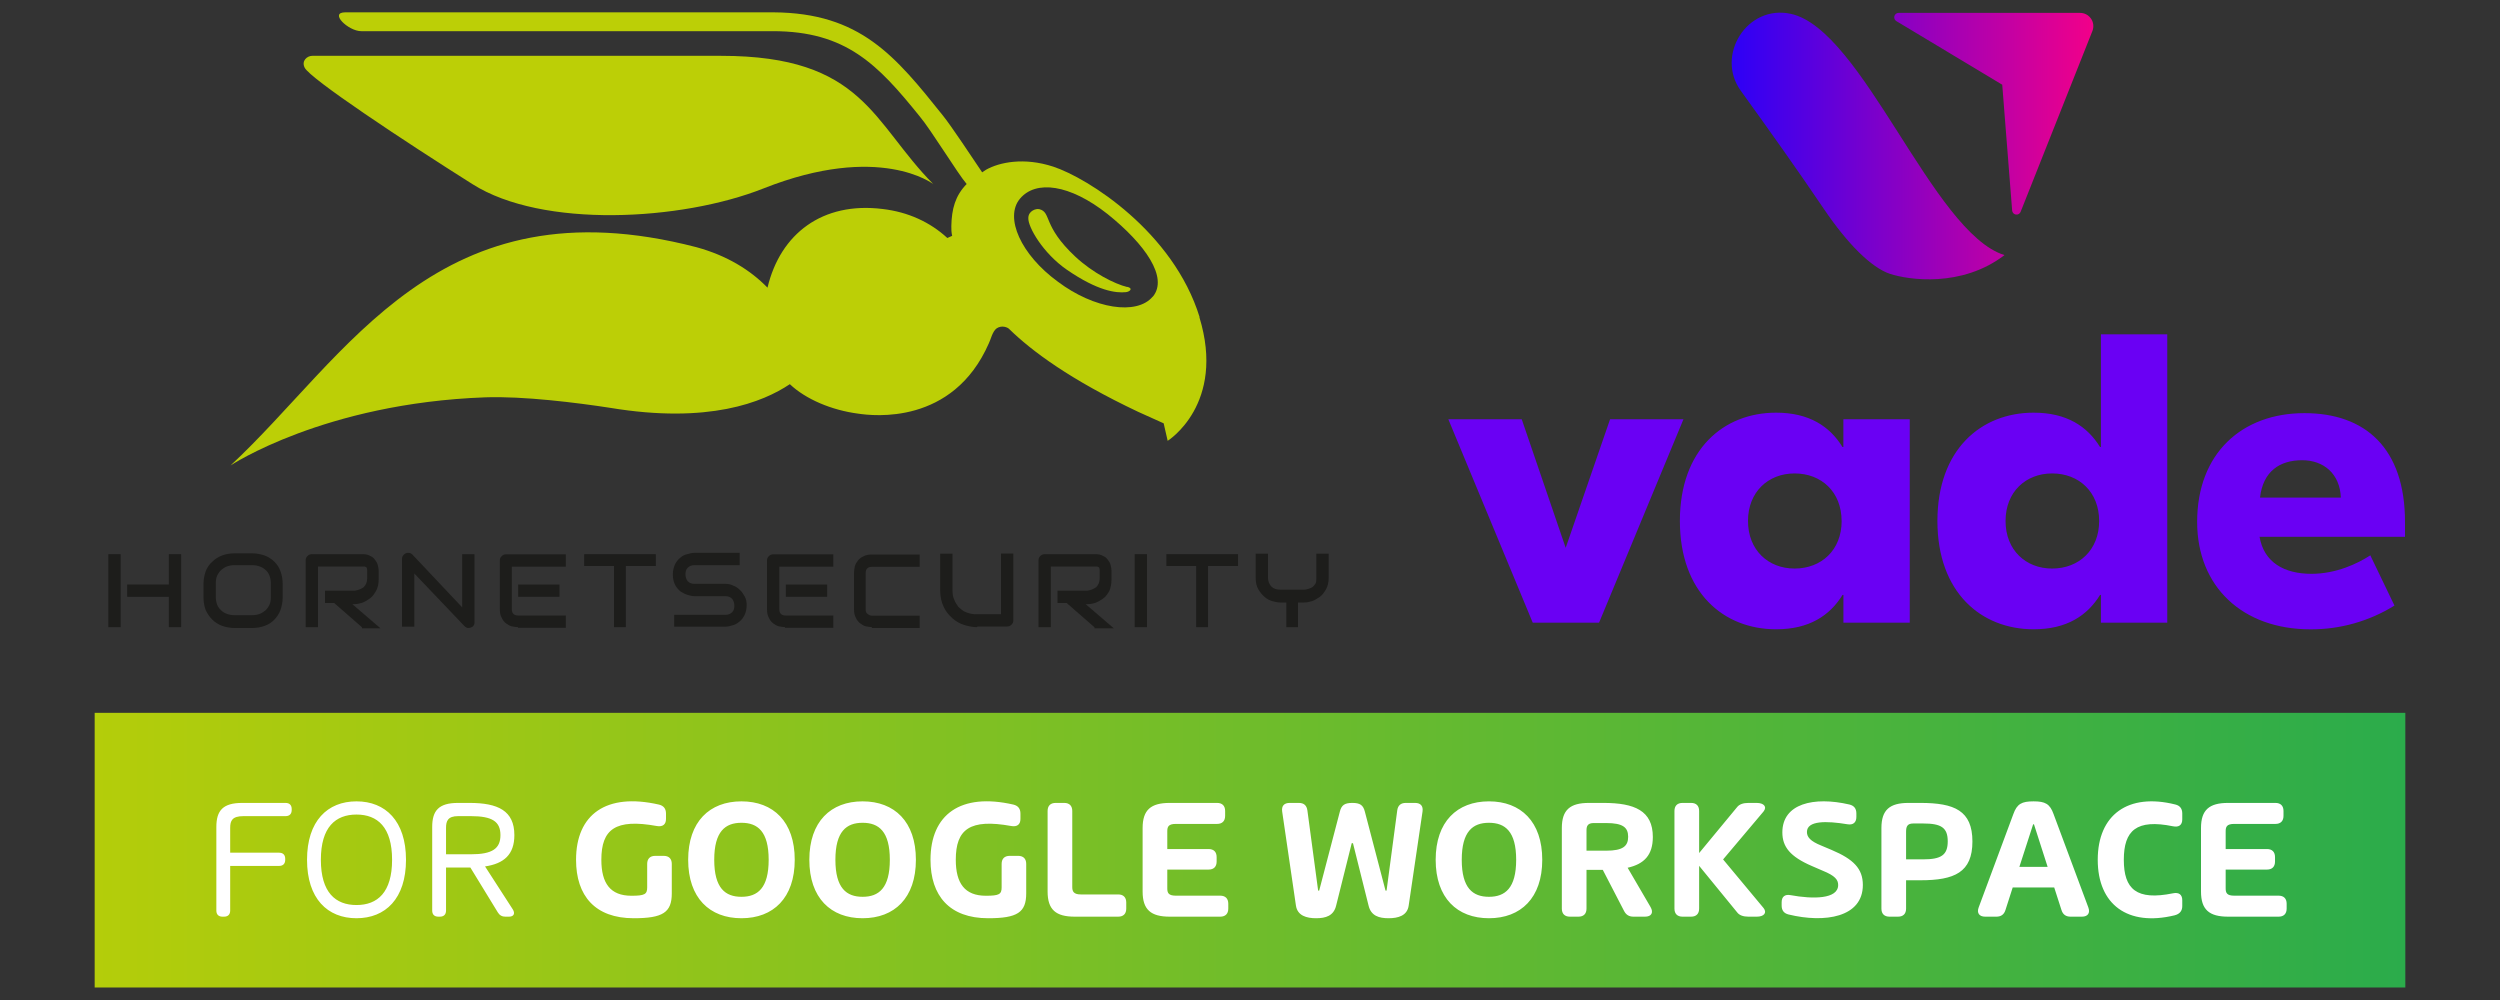 <svg width="150" height="60" viewBox="0 0 150 60" fill="none" xmlns="http://www.w3.org/2000/svg">
<rect x="0" y="0" width="150" height="60" fill="#333333" stroke="none"/>
<path d="M14.06 37.68C13.8 37.68 13.56 37.63 13.32 37.55C13.11 37.47 12.9 37.34 12.74 37.18C12.58 37.02 12.45 36.84 12.34 36.6C12.26 36.39 12.21 36.13 12.21 35.86V35.02C12.21 34.76 12.26 34.52 12.34 34.28C12.42 34.07 12.55 33.86 12.74 33.7C12.9 33.54 13.11 33.41 13.32 33.33C13.53 33.25 13.79 33.2 14.06 33.2H15.14C15.4 33.2 15.64 33.25 15.88 33.33C16.09 33.41 16.3 33.54 16.46 33.7C16.62 33.86 16.75 34.04 16.83 34.28C16.91 34.49 16.96 34.75 16.96 35.02V35.86C16.96 36.12 16.91 36.36 16.83 36.6C16.75 36.81 16.62 37.02 16.46 37.18C16.3 37.34 16.12 37.47 15.88 37.55C15.67 37.63 15.41 37.68 15.14 37.68H14.06ZM14.06 33.91C13.9 33.91 13.74 33.94 13.61 33.99C13.48 34.04 13.37 34.12 13.27 34.2C13.16 34.31 13.09 34.41 13.03 34.54C12.97 34.67 12.95 34.83 12.95 34.99V35.83C12.95 35.99 12.98 36.15 13.03 36.28C13.08 36.41 13.16 36.52 13.27 36.62C13.38 36.73 13.48 36.78 13.61 36.83C13.74 36.88 13.9 36.91 14.06 36.91H15.14C15.3 36.91 15.46 36.88 15.59 36.83C15.72 36.78 15.83 36.7 15.93 36.62C16.04 36.51 16.11 36.41 16.17 36.28C16.23 36.15 16.25 35.99 16.25 35.83V34.99C16.25 34.83 16.22 34.67 16.17 34.54C16.12 34.41 16.04 34.28 15.93 34.2C15.82 34.09 15.72 34.04 15.59 33.99C15.46 33.94 15.3 33.91 15.14 33.91H14.06Z" fill="#1D1D1B"/>
<path d="M21.71 37.63L20.05 36.18H19.5V35.44H21.29C21.5 35.41 21.69 35.33 21.82 35.23C21.95 35.1 22.03 34.94 22.03 34.7V34.2C22.03 34.2 22.03 34.04 21.95 34.02C21.9 33.99 21.87 33.99 21.82 33.99H19.08V37.63H18.34V33.62C18.34 33.51 18.37 33.44 18.45 33.36C18.53 33.28 18.61 33.25 18.71 33.25H21.77C21.95 33.25 22.09 33.28 22.22 33.36C22.35 33.41 22.43 33.49 22.51 33.6C22.59 33.71 22.64 33.78 22.67 33.92C22.7 34.03 22.72 34.13 22.72 34.24V34.77C22.72 35.03 22.67 35.27 22.56 35.46C22.45 35.64 22.35 35.8 22.19 35.91C22.03 36.02 21.87 36.12 21.72 36.17C21.56 36.22 21.4 36.25 21.25 36.25H21.14L22.83 37.7H21.72V37.65L21.71 37.63Z" fill="#1D1D1B"/>
<path d="M28.11 37.68C28.06 37.68 28.03 37.68 27.98 37.65C27.93 37.62 27.9 37.6 27.87 37.57L24.86 34.41V37.6H24.12V33.54C24.12 33.43 24.15 33.36 24.23 33.28C24.31 33.2 24.39 33.17 24.49 33.17C24.59 33.17 24.67 33.2 24.75 33.28L27.73 36.44V33.25H28.47V37.34C28.47 37.45 28.44 37.52 28.36 37.6C28.28 37.65 28.2 37.68 28.1 37.68H28.11Z" fill="#1D1D1B"/>
<path d="M31.07 37.63C30.96 37.63 30.83 37.6 30.7 37.58C30.57 37.55 30.46 37.47 30.36 37.4C30.26 37.33 30.15 37.19 30.1 37.06C30.02 36.93 29.99 36.74 29.99 36.56V33.63C29.99 33.52 30.02 33.45 30.1 33.37C30.18 33.29 30.26 33.26 30.36 33.26H33.95V34H30.71V36.56C30.71 36.8 30.84 36.93 31.08 36.93H33.95V37.67H31.08V37.64L31.07 37.63ZM31.09 35.81V35.07H33.57V35.81H31.09Z" fill="#1D1D1B"/>
<path d="M36.84 37.63V33.96H35.05V33.25H39.35V33.96H37.55V37.63H36.84Z" fill="#1D1D1B"/>
<path d="M40.45 37.63V36.89H43.53C43.69 36.89 43.82 36.84 43.93 36.73C44.04 36.62 44.06 36.49 44.06 36.33C44.06 36.17 44.01 36.04 43.93 35.93C43.82 35.82 43.69 35.77 43.53 35.77H41.66C41.53 35.77 41.4 35.74 41.24 35.69C41.08 35.64 40.95 35.56 40.82 35.48C40.69 35.37 40.58 35.24 40.5 35.08C40.42 34.92 40.37 34.71 40.37 34.47C40.37 34.23 40.42 34.05 40.5 33.86C40.58 33.7 40.68 33.57 40.82 33.46C40.95 33.35 41.08 33.28 41.24 33.25C41.4 33.2 41.53 33.17 41.66 33.17H44.38V33.91H41.66C41.5 33.91 41.37 33.96 41.26 34.07C41.15 34.18 41.13 34.31 41.13 34.47C41.13 34.63 41.18 34.76 41.26 34.87C41.37 34.98 41.5 35.03 41.66 35.03H43.53C43.69 35.03 43.85 35.06 44 35.14C44.16 35.19 44.29 35.3 44.4 35.4C44.51 35.5 44.61 35.66 44.69 35.8C44.77 35.96 44.8 36.12 44.8 36.3C44.8 36.54 44.75 36.75 44.67 36.91C44.59 37.07 44.49 37.2 44.35 37.31C44.21 37.42 44.09 37.49 43.95 37.52C43.79 37.57 43.66 37.6 43.53 37.6H40.45V37.63Z" fill="#1D1D1B"/>
<path d="M47.099 37.63C46.989 37.63 46.859 37.6 46.73 37.58C46.599 37.55 46.489 37.47 46.389 37.4C46.279 37.32 46.179 37.19 46.13 37.06C46.05 36.93 46.02 36.74 46.02 36.56V33.63C46.02 33.52 46.05 33.45 46.13 33.37C46.209 33.29 46.289 33.26 46.389 33.26H49.999V34H46.76V36.56C46.76 36.8 46.889 36.93 47.13 36.93H49.999V37.67H47.099V37.64V37.63ZM47.15 35.81V35.07H49.63V35.81H47.15Z" fill="#1D1D1B"/>
<path d="M52.32 37.63C52.21 37.63 52.08 37.6 51.95 37.58C51.82 37.55 51.71 37.47 51.61 37.4C51.5 37.32 51.4 37.19 51.35 37.06C51.27 36.93 51.24 36.74 51.24 36.56V34.35C51.24 34.24 51.27 34.11 51.29 33.98C51.32 33.85 51.4 33.74 51.47 33.64C51.55 33.53 51.68 33.43 51.81 33.38C51.94 33.3 52.13 33.27 52.31 33.27H55.18V34.01H52.31C52.07 34.01 51.94 34.14 51.94 34.38V36.57C51.94 36.68 51.97 36.78 52.05 36.83C52.1 36.88 52.21 36.94 52.31 36.94H55.18V37.68H52.31V37.65L52.32 37.63Z" fill="#1D1D1B"/>
<path d="M58.62 37.63C58.38 37.63 58.12 37.58 57.86 37.5C57.6 37.42 57.36 37.29 57.15 37.1C56.94 36.91 56.75 36.7 56.62 36.41C56.49 36.15 56.41 35.8 56.41 35.41V33.22H57.15V35.41C57.15 35.65 57.18 35.83 57.26 35.99C57.31 36.15 57.42 36.28 57.5 36.41C57.61 36.52 57.71 36.59 57.82 36.67C57.93 36.72 58.06 36.78 58.16 36.8C58.27 36.83 58.37 36.85 58.45 36.85H60.06V33.21H60.8V37.22C60.8 37.33 60.77 37.4 60.69 37.48C60.61 37.56 60.53 37.59 60.43 37.59H58.64V37.62L58.62 37.63Z" fill="#1D1D1B"/>
<path d="M65.66 37.63L64 36.18H63.45V35.44H65.24C65.45 35.41 65.64 35.33 65.77 35.23C65.9 35.1 65.98 34.94 65.98 34.7V34.2C65.98 34.2 65.98 34.04 65.9 34.02C65.85 33.99 65.82 33.99 65.77 33.99H63.05V37.63H62.31V33.62C62.31 33.51 62.34 33.44 62.42 33.36C62.5 33.28 62.58 33.25 62.68 33.25H65.74C65.9 33.25 66.06 33.28 66.19 33.36C66.32 33.41 66.4 33.49 66.48 33.6C66.56 33.71 66.61 33.78 66.64 33.92C66.67 34.03 66.69 34.13 66.69 34.24V34.77C66.69 35.03 66.64 35.27 66.56 35.46C66.45 35.64 66.35 35.8 66.19 35.91C66.03 36.02 65.87 36.12 65.72 36.17C65.57 36.22 65.4 36.25 65.25 36.25H65.14L66.83 37.7H65.67V37.65L65.66 37.63Z" fill="#1D1D1B"/>
<path d="M68.82 33.25H68.08V37.63H68.82V33.25Z" fill="#1D1D1B"/>
<path d="M71.77 37.63V33.96H69.981V33.25H74.281V33.96H72.481V37.63H71.77Z" fill="#1D1D1B"/>
<path d="M77.18 37.63V36.15H76.81C76.68 36.15 76.52 36.12 76.34 36.07C76.18 36.02 76 35.94 75.87 35.81C75.74 35.7 75.61 35.55 75.5 35.36C75.39 35.17 75.34 34.94 75.34 34.67V33.22H76.08V34.67C76.08 34.88 76.16 35.07 76.29 35.2C76.42 35.33 76.61 35.38 76.82 35.38H78.27C78.35 35.38 78.43 35.35 78.51 35.33C78.59 35.3 78.67 35.28 78.75 35.22C78.83 35.16 78.88 35.09 78.93 35.01C78.98 34.93 78.98 34.8 78.98 34.67V33.22H79.72V34.67C79.72 34.93 79.67 35.17 79.56 35.36C79.45 35.54 79.35 35.7 79.19 35.81C79.03 35.92 78.87 36.02 78.72 36.07C78.56 36.12 78.4 36.15 78.25 36.15H77.88V37.63H77.19H77.18Z" fill="#1D1D1B"/>
<path d="M7.24 33.25H6.5V37.63H7.24V33.25Z" fill="#1D1D1B"/>
<path d="M10.13 37.63V35.81H7.63V35.07H10.13V33.25H10.87V37.63H10.13Z" fill="#1D1D1B"/>
<path d="M67.63 17.22C66.89 17.04 65.57 16.38 64.52 15.4C62.54 13.55 63.1 12.74 62.36 12.55C62.15 12.5 61.7 12.66 61.7 13.08C61.67 13.61 62.57 15.19 64.02 16.19C65.87 17.46 66.95 17.59 67.55 17.53C67.81 17.5 68 17.29 67.63 17.21" fill="#BCCF06"/>
<path d="M71.98 19.04C70.4 13.9 65.26 10.68 63.2 10C61.43 9.42 59.96 9.74 59.17 10.18C59.09 10.23 59.01 10.29 58.93 10.34C58.4 9.55 57.03 7.49 56.58 6.94C53.71 3.35 51.62 0.77 46.4 0.74H20.72C19.72 0.74 20.9 1.87 21.67 1.87H46.37C50.77 1.87 52.67 3.87 55.18 6.98C55.87 7.8 57.47 10.43 58 11.04C57.31 11.75 57.1 12.54 57.08 13.57C57.08 13.75 57.08 13.94 57.13 14.15L56.84 14.28C55.81 13.33 54.49 12.72 52.96 12.54C49.35 12.09 46.82 14.02 46.05 17.26C45.05 16.23 43.65 15.34 41.78 14.83C26.25 10.8 20.87 21.39 13.83 27.93C13.83 27.93 19.45 24.19 29.12 23.84C31.39 23.76 34.6 24.16 36.61 24.47C42.52 25.45 45.78 24.13 47.39 23.05C48.34 23.95 49.89 24.61 51.5 24.82C52.37 24.95 57.17 25.53 59.33 20.6C59.44 20.39 59.54 19.89 59.8 19.7C60.12 19.49 60.46 19.65 60.54 19.73C61.91 21.07 64.23 22.79 68.29 24.71C68.92 25 69.82 25.4 69.82 25.4L70.06 26.45C70.06 26.45 73.57 24.26 71.96 19.02L71.98 19.04ZM69.16 17.8C68.21 18.93 65.65 18.54 63.47 16.9C61.26 15.29 60.25 13.05 61.2 11.92C62.15 10.79 64.18 11.05 66.45 12.84C68.72 14.66 70.11 16.66 69.17 17.8H69.16Z" fill="#BCCF06"/>
<path d="M28.351 11.05C32.541 13.71 40.87 13.26 45.8 11.31C52.791 8.54 56.001 11.05 56.001 11.05C52.34 7.36 51.831 3.35 43.27 3.35H18.73C18.441 3.35 18.07 3.64 18.28 4.06C18.601 4.72 24.21 8.44 28.351 11.05Z" fill="#BCCF06"/>
<path d="M144.32 42.77H5.68V59.25H144.32V42.77Z" fill="url(#paint0_linear_11431_8283)"/>
<path d="M13.349 55C13.113 55 12.981 54.869 12.981 54.633V49.619C12.981 48.632 13.375 48.175 14.535 48.175H17.134C17.37 48.175 17.502 48.306 17.502 48.542V48.6C17.502 48.837 17.37 48.968 17.134 48.968H14.609C13.926 48.968 13.811 49.246 13.811 49.671V51.162H16.746C16.982 51.162 17.113 51.294 17.113 51.53V51.587C17.113 51.824 16.982 51.955 16.746 51.955H13.811V54.633C13.811 54.869 13.68 55 13.443 55H13.349ZM21.389 55.094C19.651 55.094 18.422 53.919 18.422 51.587C18.422 49.257 19.651 48.081 21.389 48.081C23.126 48.081 24.36 49.257 24.36 51.587C24.36 53.919 23.126 55.094 21.389 55.094ZM21.389 54.302C22.649 54.302 23.525 53.546 23.525 51.587C23.525 49.629 22.649 48.873 21.389 48.873C20.129 48.873 19.252 49.629 19.252 51.587C19.252 53.546 20.129 54.302 21.389 54.302ZM30.762 54.554C30.925 54.806 30.83 55 30.541 55H30.316C30.116 55 29.98 54.921 29.875 54.753L28.221 52.05H26.762V54.633C26.762 54.869 26.63 55 26.394 55H26.299C26.063 55 25.932 54.869 25.932 54.633V49.619C25.932 48.632 26.326 48.175 27.486 48.175H28.174C29.875 48.175 30.862 48.642 30.862 50.107C30.862 51.278 30.232 51.819 29.103 51.986L30.762 54.554ZM26.762 49.671V51.257H28.253C29.534 51.257 30.027 50.921 30.027 50.107C30.027 49.293 29.534 48.968 28.253 48.968H27.486C26.866 48.968 26.762 49.267 26.762 49.671ZM38.831 51.834C38.831 51.525 39.005 51.351 39.315 51.351H39.824C40.133 51.351 40.307 51.525 40.307 51.834V53.603C40.307 54.748 39.771 55.094 38.023 55.094C35.708 55.094 34.563 53.751 34.563 51.587C34.563 48.868 36.369 47.55 39.535 48.275C39.824 48.343 39.96 48.527 39.96 48.816V49.136C39.96 49.472 39.755 49.624 39.409 49.561C36.92 49.109 36.081 49.755 36.081 51.587C36.081 52.995 36.616 53.745 37.886 53.745C38.684 53.745 38.831 53.656 38.831 53.241V51.834ZM44.487 55.094C42.576 55.094 41.29 53.877 41.29 51.587C41.29 49.298 42.576 48.081 44.487 48.081C46.398 48.081 47.684 49.298 47.684 51.587C47.684 53.877 46.398 55.094 44.487 55.094ZM44.487 53.808C45.458 53.808 46.12 53.288 46.12 51.587C46.12 49.886 45.458 49.367 44.487 49.367C43.516 49.367 42.854 49.886 42.854 51.587C42.854 53.288 43.516 53.808 44.487 53.808ZM51.757 55.094C49.846 55.094 48.56 53.877 48.56 51.587C48.56 49.298 49.846 48.081 51.757 48.081C53.668 48.081 54.954 49.298 54.954 51.587C54.954 53.877 53.668 55.094 51.757 55.094ZM51.757 53.808C52.728 53.808 53.39 53.288 53.39 51.587C53.39 49.886 52.728 49.367 51.757 49.367C50.786 49.367 50.124 49.886 50.124 51.587C50.124 53.288 50.786 53.808 51.757 53.808ZM60.098 51.834C60.098 51.525 60.271 51.351 60.581 51.351H61.09C61.4 51.351 61.573 51.525 61.573 51.834V53.603C61.573 54.748 61.038 55.094 59.29 55.094C56.974 55.094 55.83 53.751 55.83 51.587C55.83 48.868 57.636 47.55 60.802 48.275C61.09 48.343 61.227 48.527 61.227 48.816V49.136C61.227 49.472 61.022 49.624 60.676 49.561C58.187 49.109 57.347 49.755 57.347 51.587C57.347 52.995 57.883 53.745 59.153 53.745C59.951 53.745 60.098 53.656 60.098 53.241V51.834ZM64.483 55C63.354 55 62.856 54.585 62.856 53.493V48.658C62.856 48.348 63.029 48.175 63.339 48.175H63.853C64.163 48.175 64.336 48.348 64.336 48.658V53.225C64.336 53.472 64.41 53.666 64.845 53.666H67.092C67.402 53.666 67.575 53.84 67.575 54.15V54.517C67.575 54.827 67.402 55 67.092 55H64.483ZM70.184 55C69.056 55 68.557 54.585 68.557 53.493V49.682C68.557 48.59 69.056 48.175 70.184 48.175H73.025C73.334 48.175 73.508 48.348 73.508 48.658V48.952C73.508 49.262 73.334 49.435 73.025 49.435H70.547C70.111 49.435 70.037 49.603 70.037 49.871V50.942H72.515C72.825 50.942 72.998 51.115 72.998 51.425V51.693C72.998 52.002 72.825 52.175 72.515 52.175H70.037V53.304C70.037 53.572 70.111 53.74 70.547 53.74H73.214C73.523 53.74 73.697 53.913 73.697 54.223V54.517C73.697 54.827 73.523 55 73.214 55H70.184ZM83.834 48.627C83.871 48.333 84.044 48.175 84.344 48.175H84.905C85.236 48.175 85.399 48.359 85.352 48.69L84.522 54.328C84.438 54.947 83.882 55.094 83.314 55.094C82.748 55.094 82.259 54.958 82.112 54.328L81.178 50.59H81.104L80.17 54.328C80.023 54.958 79.534 55.094 78.968 55.094C78.4 55.094 77.844 54.947 77.755 54.328L76.93 48.69C76.883 48.359 77.046 48.175 77.377 48.175H77.933C78.233 48.175 78.401 48.327 78.443 48.621L79.088 53.435H79.151L80.39 48.7C80.49 48.301 80.684 48.175 81.141 48.175C81.598 48.175 81.792 48.301 81.892 48.7L83.131 53.435H83.194L83.834 48.627ZM89.338 55.094C87.427 55.094 86.14 53.877 86.14 51.587C86.14 49.298 87.427 48.081 89.338 48.081C91.249 48.081 92.535 49.298 92.535 51.587C92.535 53.877 91.249 55.094 89.338 55.094ZM89.338 53.808C90.309 53.808 90.97 53.288 90.97 51.587C90.97 49.886 90.309 49.367 89.338 49.367C88.366 49.367 87.705 49.886 87.705 51.587C87.705 53.288 88.366 53.808 89.338 53.808ZM99.033 54.422C99.227 54.758 99.086 55 98.702 55H98.009C97.742 55 97.563 54.89 97.442 54.654L96.167 52.191H95.19V54.517C95.19 54.827 95.017 55 94.707 55H94.193C93.883 55 93.71 54.827 93.71 54.517V49.682C93.71 48.59 94.208 48.175 95.337 48.175H96.209C98.067 48.175 99.17 48.637 99.17 50.217C99.17 51.299 98.655 51.84 97.658 52.065L99.033 54.422ZM95.19 49.818V51.041H96.371C97.374 51.041 97.689 50.769 97.689 50.207C97.689 49.645 97.374 49.383 96.371 49.383H95.621C95.258 49.383 95.19 49.572 95.19 49.818ZM105.817 54.486C106.032 54.764 105.843 55 105.408 55H104.904C104.604 55 104.358 54.921 104.226 54.737L101.948 51.95V54.517C101.948 54.827 101.775 55 101.465 55H100.95C100.641 55 100.467 54.827 100.467 54.517V48.658C100.467 48.348 100.641 48.175 100.95 48.175H101.465C101.775 48.175 101.948 48.348 101.948 48.658V51.183L104.226 48.427C104.358 48.254 104.604 48.175 104.904 48.175H105.397C105.833 48.175 106.038 48.406 105.812 48.69L103.386 51.566L105.817 54.486ZM107.314 54.869C107.03 54.8 106.899 54.617 106.899 54.333V54.134C106.899 53.798 107.098 53.645 107.434 53.709C108.773 53.955 110.29 53.955 110.29 53.099C110.29 52.785 110.101 52.543 109.366 52.244L108.71 51.96C107.408 51.398 106.941 50.81 106.941 49.944C106.941 48.212 108.831 47.776 110.962 48.27C111.246 48.338 111.382 48.516 111.382 48.805V49.02C111.382 49.351 111.183 49.514 110.847 49.456C109.587 49.246 108.416 49.23 108.416 49.918C108.416 50.222 108.616 50.469 109.282 50.737L109.891 50.994C111.209 51.551 111.771 52.118 111.771 53.099C111.771 55.042 109.487 55.399 107.314 54.869ZM113.368 55C113.058 55 112.885 54.827 112.885 54.517V49.682C112.885 48.59 113.384 48.175 114.512 48.175H115.226C117.269 48.175 118.345 48.637 118.345 50.49C118.345 52.343 117.269 52.816 115.226 52.816H114.365V54.517C114.365 54.827 114.192 55 113.882 55H113.368ZM114.365 51.561H115.389C116.471 51.561 116.864 51.304 116.864 50.48C116.864 49.656 116.471 49.409 115.389 49.409H114.796C114.434 49.409 114.365 49.598 114.365 49.907V51.561ZM124.234 55C123.95 55 123.772 54.869 123.688 54.601L123.252 53.246H120.763L120.328 54.601C120.244 54.869 120.065 55 119.782 55H119.11C118.753 55 118.595 54.779 118.721 54.444L120.8 48.847C121.021 48.227 121.309 48.081 122.013 48.081C122.706 48.081 122.995 48.227 123.215 48.847L125.299 54.444C125.425 54.779 125.273 55 124.916 55H124.234ZM121.162 52.013H122.858L122.039 49.461H121.987L121.162 52.013ZM125.864 51.587C125.864 48.879 127.691 47.561 130.521 48.27C130.805 48.338 130.936 48.527 130.936 48.81V49.162C130.936 49.503 130.731 49.65 130.379 49.577C128.19 49.13 127.429 49.824 127.429 51.587C127.429 53.352 128.19 54.044 130.379 53.598C130.731 53.525 130.936 53.672 130.936 54.013V54.365C130.936 54.648 130.789 54.843 130.469 54.921C127.67 55.599 125.864 54.281 125.864 51.587ZM133.687 55C132.558 55 132.06 54.585 132.06 53.493V49.682C132.06 48.59 132.558 48.175 133.687 48.175H136.527C136.837 48.175 137.01 48.348 137.01 48.658V48.952C137.01 49.262 136.837 49.435 136.527 49.435H134.049C133.614 49.435 133.54 49.603 133.54 49.871V50.942H136.018C136.328 50.942 136.501 51.115 136.501 51.425V51.693C136.501 52.002 136.328 52.175 136.018 52.175H133.54V53.304C133.54 53.572 133.614 53.74 134.049 53.74H136.716C137.026 53.74 137.199 53.913 137.199 54.223V54.517C137.199 54.827 137.026 55 136.716 55H133.687Z" fill="white"/>
<path d="M101.007 25.156L95.943 37.362H91.965L86.9 25.156H91.304L93.941 32.871L96.604 25.156H101.007ZM100.793 31.259C100.793 26.979 103.404 24.76 106.568 24.76C108.545 24.76 109.785 25.579 110.549 26.821H110.603V25.156H114.584V37.362H110.605V35.697H110.551C109.787 36.938 108.547 37.757 106.57 37.757C103.406 37.757 100.793 35.538 100.793 31.259ZM110.496 31.259C110.496 29.515 109.284 28.406 107.675 28.406C106.093 28.406 104.88 29.515 104.88 31.259C104.88 33.003 106.093 34.113 107.675 34.113C109.286 34.112 110.499 33.002 110.499 31.259H110.496ZM116.245 31.259C116.245 26.979 118.856 24.76 122.02 24.76C123.997 24.76 125.237 25.579 126.002 26.821H126.055V20.06H130.036V37.362H126.055V35.697H126.003C125.238 36.938 123.998 37.757 122.021 37.757C118.857 37.757 116.245 35.538 116.245 31.259ZM125.949 31.259C125.949 29.515 124.736 28.406 123.128 28.406C121.545 28.406 120.333 29.515 120.333 31.259C120.333 33.003 121.545 34.113 123.128 34.113C124.737 34.112 125.949 33.002 125.949 31.259ZM144.3 31.312V32.21H135.573C135.837 33.742 137.05 34.429 138.685 34.429C140.161 34.429 141.453 33.822 142.218 33.32L143.668 36.334C142.156 37.273 140.411 37.768 138.632 37.76C134.545 37.76 131.829 35.197 131.829 31.314C131.829 27.193 134.519 24.789 138.262 24.789C141.925 24.786 144.3 26.9 144.3 31.312ZM135.599 29.858H140.451C140.398 28.431 139.424 27.613 138.131 27.613C136.786 27.613 135.784 28.273 135.599 29.858Z" fill="#6A00F4"/>
<path d="M120.27 15.306C117.701 17.271 114.506 16.796 113.394 16.429C112.283 16.061 110.847 14.627 109.441 12.548C107.861 10.211 106.183 7.851 104.444 5.441C102.923 3.336 104.809 0.267 107.436 0.827C111.771 1.747 115.948 13.97 120.27 15.306ZM124.811 0.774H113.919C113.861 0.773 113.804 0.792 113.758 0.827C113.711 0.862 113.678 0.911 113.662 0.968C113.647 1.024 113.65 1.084 113.672 1.138C113.693 1.192 113.732 1.237 113.782 1.267L120.134 5.083L120.729 12.633C120.734 12.693 120.758 12.749 120.799 12.793C120.84 12.836 120.894 12.865 120.952 12.874C121.011 12.883 121.071 12.872 121.123 12.842C121.174 12.812 121.215 12.766 121.237 12.71L125.543 1.865C125.591 1.744 125.609 1.614 125.596 1.485C125.582 1.356 125.537 1.232 125.465 1.124C125.392 1.017 125.295 0.929 125.181 0.867C125.067 0.806 124.94 0.774 124.811 0.774Z" fill="url(#paint1_linear_11431_8283)"/>
<defs>
<linearGradient id="paint0_linear_11431_8283" x1="5.68" y1="51.01" x2="144.32" y2="51.01" gradientUnits="userSpaceOnUse">
<stop stop-color="#B4CD0A"/>
<stop offset="1" stop-color="#2BAC4B"/>
</linearGradient>
<linearGradient id="paint1_linear_11431_8283" x1="103.9" y1="8.76" x2="125.604" y2="8.76" gradientUnits="userSpaceOnUse">
<stop stop-color="#2D00F7"/>
<stop offset="1" stop-color="#F20089"/>
</linearGradient>
</defs>
</svg>
